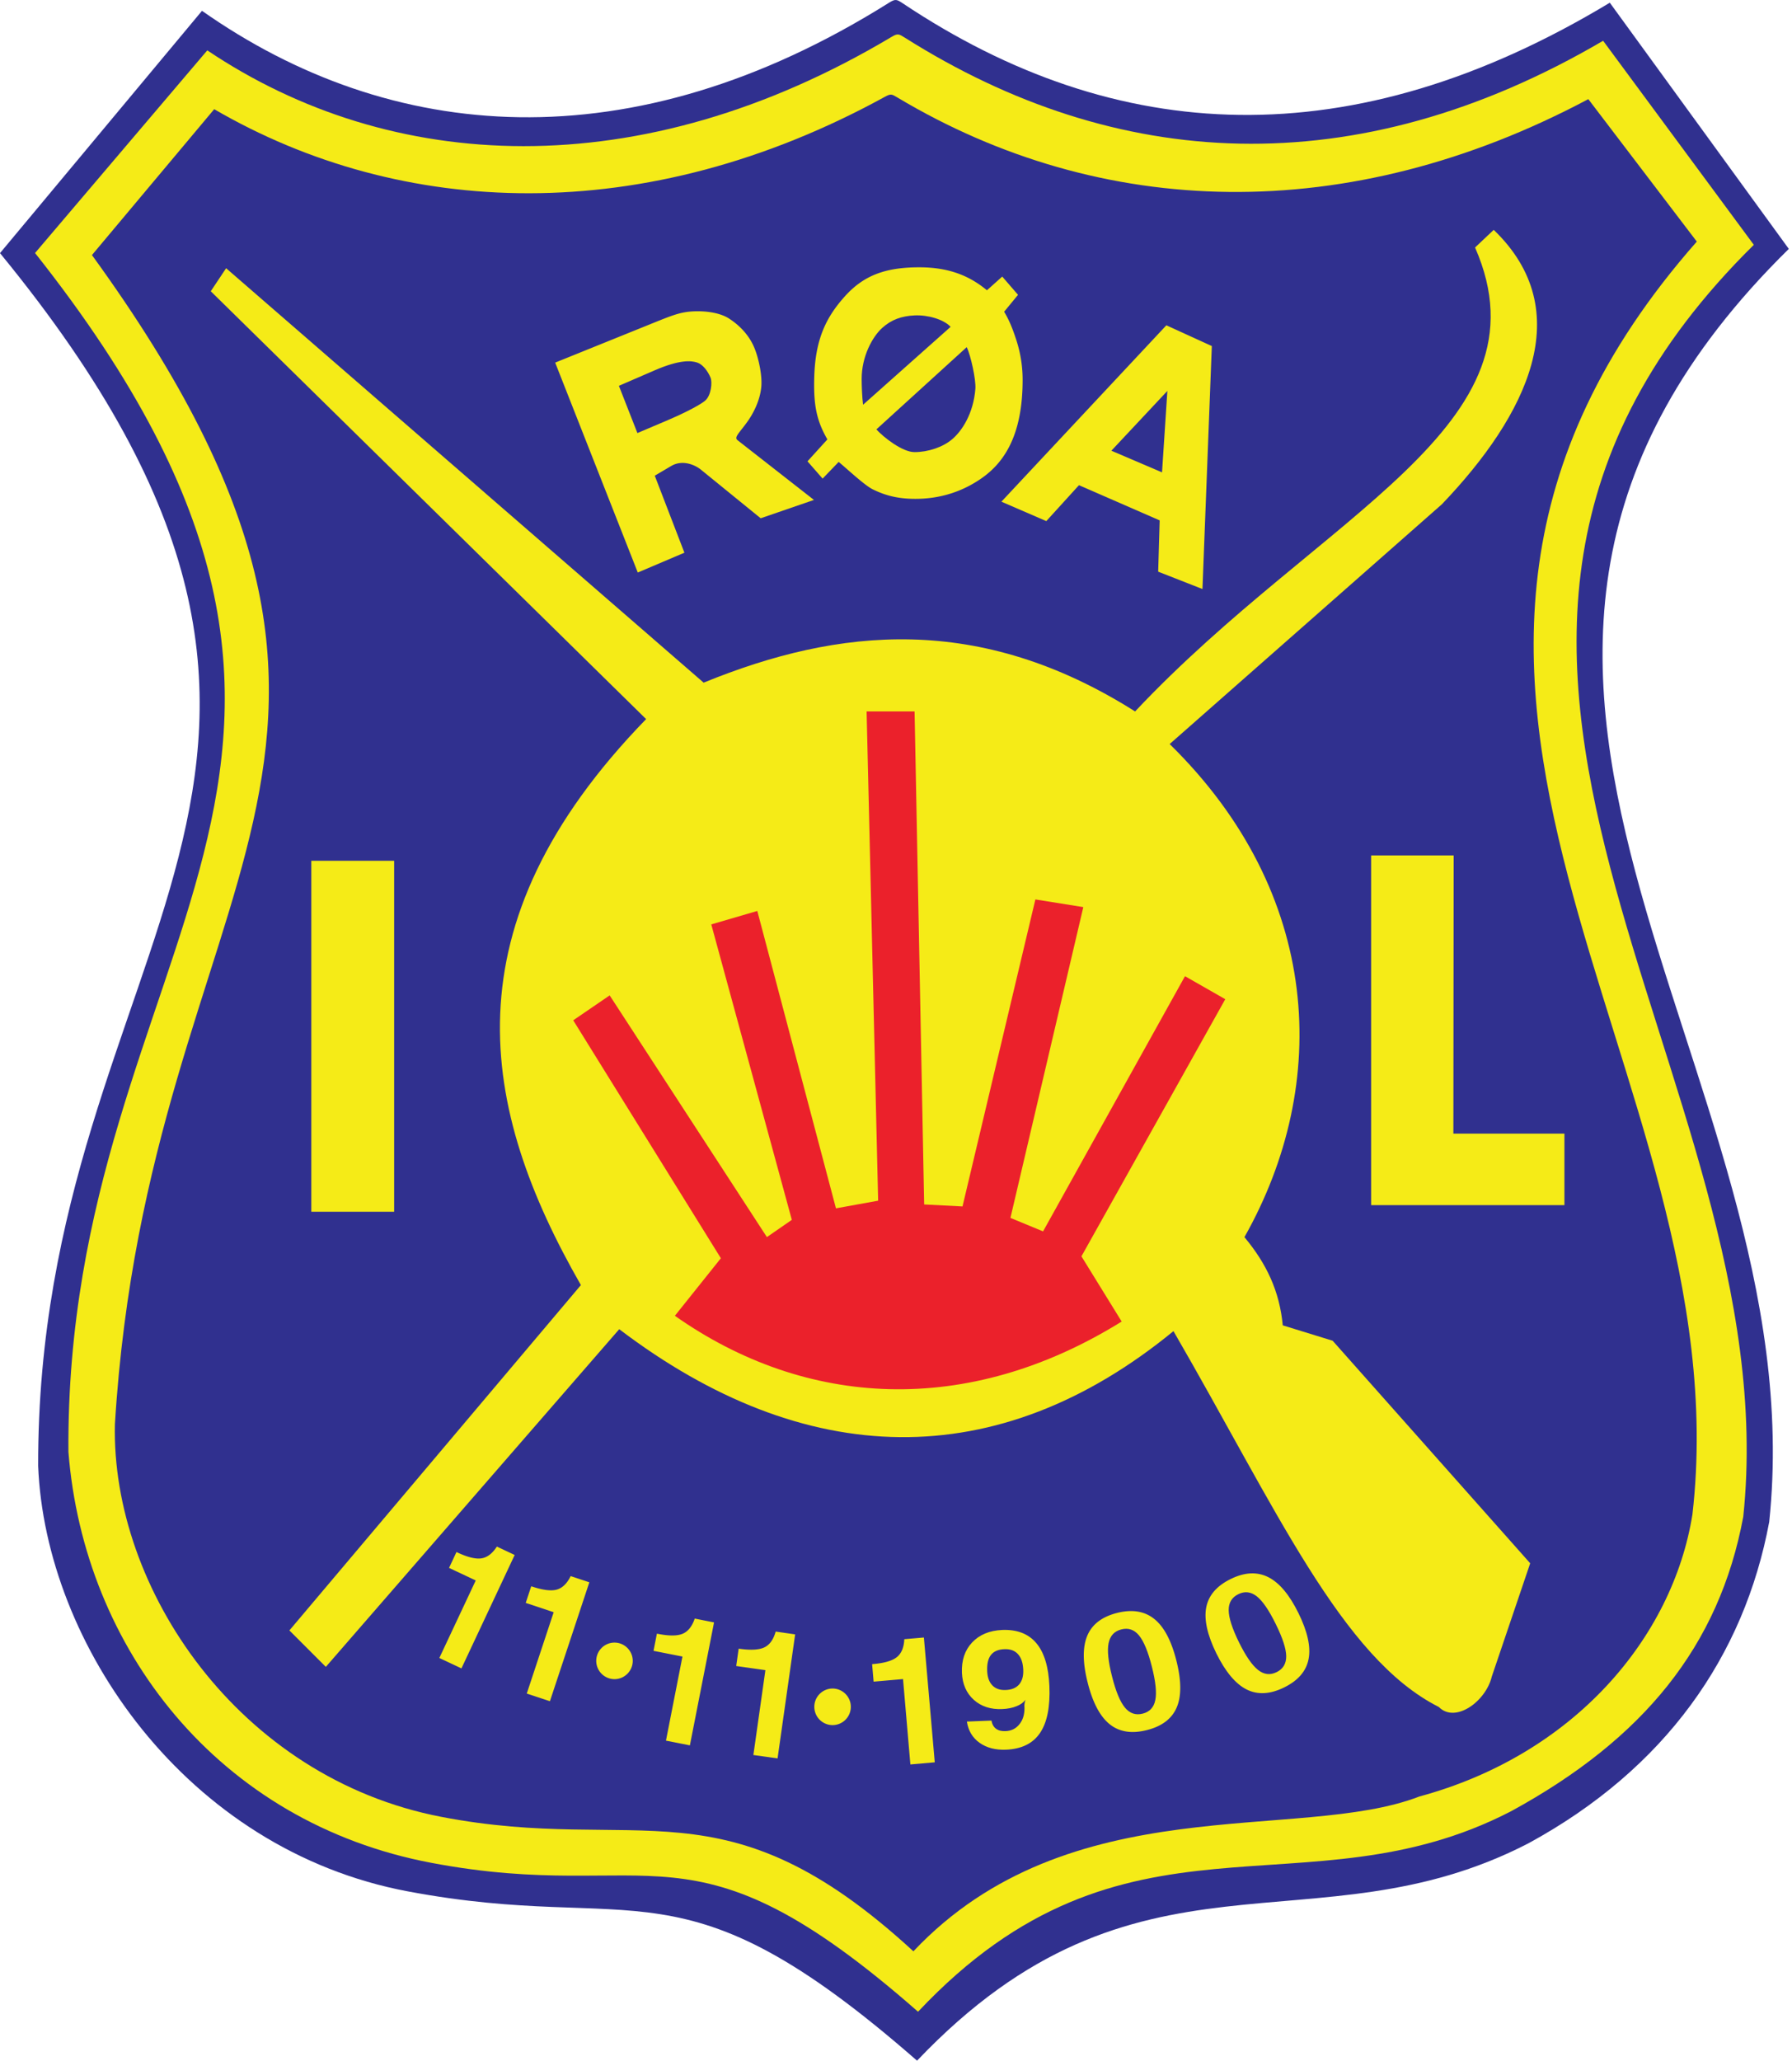 <svg xmlns="http://www.w3.org/2000/svg" width="435" height="500" fill="none"><path fill="#30308F" fill-rule="evenodd" d="M0 61.416 49.033 2.624C94.658 34.684 153.06 40.076 215.885.613c1.504-.943 1.848-.743 3.307.226C270.97 35.391 328.095 38.454 390.774.658l43.451 59.734c-104.78 102.959 7.005 197.091-4.757 308.885-6.072 32.549-25.21 59.888-58.439 77.975-52.113 26.931-94.948-3.443-148.421 52.748-57.885-50.618-67.11-30.465-123.582-41.076-53.917-10.113-88.034-60.061-89.765-103.231C9.025 227.743 103.493 187.6 0 61.416Z" clip-rule="evenodd"/><path fill="#F5EB17" fill-rule="evenodd" d="m8.508 61.389 41.81-49.169C94.63 42.016 155.207 45.495 216.473 8.923c1.458-.87 1.748-.68 3.171.217 51.026 32.214 109.166 36.102 169.507.753l36.582 49.512c-100.865 99.479 8.763 200.625-2.564 308.613-5.854 31.444-24.304 53.953-56.282 71.415-50.175 26.025-93.716-4.74-144.035 48.688-55.729-48.897-63.767-25.835-118.119-36.12-51.733-9.768-84.354-51.986-88.124-99.723-.88-124 91.042-165.774-8.101-290.888Z" clip-rule="evenodd"/><path fill="#30308F" fill-rule="evenodd" d="m22.32 61.888 29.677-35.395C97.36 52.88 156.433 55.508 214.844 23.466c1.432-.78 1.649-.616 3.027.209 49.377 29.477 109.256 31.453 167.685.38l26.334 34.561c-94.495 107.336 11.435 200.335-1.061 308.839-4.793 29.976-28.825 58.321-66.286 68.443-29.187 11.291-84.934-2.537-122.821 37.561-46.124-42.409-66.205-23.307-114.594-32.622-49.259-9.479-80.15-55.539-79.235-95.265 8.21-134.077 83.159-161.524-5.573-283.684Z" clip-rule="evenodd"/><path fill="#F5EB17" fill-rule="evenodd" d="m70.248 395.603 8.844 8.844 71.225-81.935c44.982 34.162 91.731 35.522 134.538.471 24.983 43.106 40.813 79.299 64.401 91.188 3.996 4.059 11.436-1.323 12.877-7.395l9.315-27.466-47.954-53.998-12.107-3.733c-.779-8.219-3.878-14.889-9.306-21.404 21.068-37.289 18.812-83.449-18.15-119.641l66.095-58.194c20.742-21.702 33.057-46.876 12.569-66.567l-4.531 4.277c18.984 43.297-37.189 64.402-82.525 112.573-37.778-23.877-71.913-20.379-104.734-6.986L54.888 65.08l-3.724 5.59 105.677 103.811c-48.824 50.211-40.342 94.576-15.831 137.329l-70.762 83.793Z" clip-rule="evenodd"/><path fill="#EB212B" fill-rule="evenodd" d="M163.823 319.261c31.725 22.346 70.989 24.665 108.459 1.395l-9.768-15.822 34.914-62.389-9.777-5.582-34.453 61.918-7.92-3.271 17.689-75.411-11.635-1.858-17.689 74.487-9.306-.48-2.329-119.623h-11.644l2.8 118.708-10.24 1.857-19.093-72.158-11.173 3.263 19.555 71.686-6.053 4.187-38.167-58.647-8.845 6.044 35.839 57.732-11.164 13.964Z" clip-rule="evenodd"/><path fill="#F5EB17" fill-rule="evenodd" d="M240.671 417.482c.154.879.526 1.532 1.097 1.967.58.435 1.35.634 2.319.589 1.387-.055 2.492-.589 3.326-1.613.843-1.006 1.278-2.32 1.278-3.933l-.027-.662c0-.217.045-.462.081-.706.064-.254.118-.481.19-.707-.48.67-1.214 1.205-2.202 1.586-.978.398-2.129.625-3.434.679-2.8.127-5.111-.625-6.914-2.238-1.794-1.613-2.755-3.797-2.882-6.552-.118-3.017.698-5.482 2.465-7.358 1.776-1.894 4.205-2.899 7.286-3.044 3.615-.145 6.379.915 8.3 3.189 1.921 2.275 2.981 5.745 3.181 10.412.208 5.048-.544 8.853-2.275 11.391-1.721 2.546-4.467 3.896-8.228 4.059-2.582.109-4.739-.453-6.452-1.676-1.721-1.223-2.736-2.945-3.071-5.147l5.962-.236Z" clip-rule="evenodd"/><path fill="#30308F" fill-rule="evenodd" d="M239.636 405.474c.063 1.523.489 2.691 1.277 3.489.78.788 1.849 1.16 3.217 1.096 1.441-.054 2.519-.498 3.262-1.35.725-.852 1.07-2.039.997-3.579-.072-1.668-.498-2.927-1.287-3.779-.779-.861-1.884-1.259-3.298-1.196-1.486.054-2.565.526-3.253 1.395-.689.87-.988 2.184-.915 3.924Z" clip-rule="evenodd"/><path fill="#F5EB17" fill-rule="evenodd" d="m220.991 428.121-1.785-20.715-7.14.625-.363-4.241.245-.027c2.745-.236 4.667-.797 5.772-1.694 1.106-.897 1.704-2.338 1.794-4.341l4.758-.408 2.637 30.284-5.918.517ZM182.879 425.832l2.918-20.588-7.086-1.006.598-4.214.245.036c2.727.381 4.73.263 6.008-.353 1.277-.616 2.192-1.894 2.727-3.824l4.73.679-4.268 30.094-5.872-.824ZM161.658 422.349l4.005-20.407-7.022-1.386.815-4.159.245.036c2.7.534 4.712.525 6.017-.027 1.305-.553 2.283-1.776 2.927-3.679l4.685.933-5.863 29.831-5.809-1.142ZM127.871 410.921l6.533-19.736-6.787-2.257 1.332-4.032.236.072c2.61.861 4.612 1.115 5.981.725 1.359-.38 2.491-1.486 3.361-3.271l4.531 1.504-9.569 28.852-5.618-1.857ZM106.648 402.289l8.836-18.812-6.48-3.045 1.804-3.851.226.109c2.492 1.168 4.441 1.64 5.845 1.422 1.405-.217 2.655-1.178 3.734-2.854l4.322 2.039-12.922 27.52-5.365-2.528ZM149.166 398.555c2.437 0 4.431 1.993 4.431 4.44 0 2.428-1.994 4.431-4.431 4.431a4.444 4.444 0 0 1-4.432-4.431 4.44 4.44 0 0 1 4.432-4.44ZM202.103 409.703c2.438 0 4.431 1.994 4.431 4.44a4.437 4.437 0 0 1-4.431 4.431 4.437 4.437 0 0 1-4.431-4.431c0-2.446 1.993-4.44 4.431-4.44ZM264.035 408.292c1.223 4.866 3.017 8.219 5.355 10.086 2.338 1.867 5.347 2.338 9.026 1.404 3.651-.924 6.062-2.763 7.231-5.509 1.169-2.746 1.133-6.542-.1-11.4-1.223-4.829-3.008-8.191-5.373-10.067-2.357-1.885-5.356-2.365-9.017-1.45-3.661.933-6.071 2.773-7.231 5.546-1.151 2.755-1.124 6.551.109 11.39Z" clip-rule="evenodd"/><path fill="#30308F" fill-rule="evenodd" d="M269.949 406.793c.915 3.624 1.957 6.134 3.126 7.539 1.169 1.414 2.61 1.894 4.314 1.459 1.694-.426 2.718-1.532 3.062-3.317.363-1.776.073-4.485-.851-8.128-.916-3.625-1.958-6.135-3.118-7.539-1.15-1.396-2.582-1.885-4.277-1.45-1.712.426-2.727 1.531-3.099 3.335-.362 1.776-.081 4.494.843 8.101Z" clip-rule="evenodd"/><path fill="#F5EB17" fill-rule="evenodd" d="M295.264 401.179c2.22 4.485 4.667 7.403 7.349 8.753 2.673 1.332 5.709 1.178 9.116-.498 3.38-1.667 5.365-3.96 5.926-6.896.571-2.927-.253-6.642-2.455-11.128-2.202-4.476-4.649-7.385-7.349-8.744-2.701-1.35-5.745-1.196-9.125.471-3.389 1.667-5.365 3.969-5.927 6.914-.552 2.936.272 6.651 2.465 11.128Z" clip-rule="evenodd"/><path fill="#30308F" fill-rule="evenodd" d="M300.75 398.471c1.658 3.353 3.199 5.6 4.64 6.724 1.431 1.132 2.936 1.305 4.512.525 1.568-.77 2.338-2.066 2.32-3.878-.027-1.821-.87-4.404-2.528-7.766-1.649-3.371-3.19-5.609-4.612-6.742-1.423-1.114-2.918-1.305-4.486-.525-1.586.779-2.356 2.075-2.338 3.896.019 1.831.843 4.413 2.492 7.766Z" clip-rule="evenodd"/><path fill="#F5EB17" fill-rule="evenodd" d="m281.507 126.268-19.591-8.545-7.929 8.717-10.901-4.712 40.043-42.798 11.037 5.038-2.274 58.955-10.747-4.214.362-12.441ZM239.575 70.432l3.715-3.325 3.833 4.43-3.371 4.097c1.206 2.03 2.021 3.969 3.009 7.04a31.095 31.095 0 0 1 1.477 9.515c0 6.516-1.06 11.853-3.172 16.03-2.129 4.196-5.047 6.923-8.771 9.089-3.734 2.184-8.437 3.734-14.091 3.734-4.033 0-7.177-.734-10.385-2.329-1.975-.979-6.216-4.966-8.237-6.633l-3.896 4.05-3.67-4.195 4.829-5.32c-2.718-4.684-3.407-8.608-3.18-15.422.308-8.98 2.891-14.263 7.467-19.338 4.576-5.066 9.868-6.996 18.014-6.996 7.222 0 12.197 2.067 16.429 5.573ZM154.819 138.918l-20.053-50.935 23.379-9.442c4.757-1.921 6.76-2.737 9.587-2.954 2.845-.227 6.751.117 9.207 1.685 2.446 1.568 4.847 3.933 6.161 7.086 1.142 2.764 1.885 6.724 1.722 9.225-.245 3.543-2.03 6.896-3.57 8.98-1.994 2.709-3.09 3.57-2.202 4.259l18.531 14.481-12.931 4.449-14.49-11.78c-1.477-1.206-4.521-2.501-7.24-.897l-3.978 2.347 7.195 18.685-11.318 4.811Z" clip-rule="evenodd"/><path fill="#30308F" fill-rule="evenodd" d="m154.729 105.077 7.313-3.108c2.02-.843 7.312-3.253 9.098-4.73 1.513-1.25 1.794-4.504 1.35-5.591-.671-1.613-1.903-3.253-3.271-3.688-1.378-.435-4.06-.807-10.358 1.92l-8.627 3.734 4.495 11.463ZM234.664 84.234l-21.93 19.954c1.677 1.858 6.28 5.51 9.252 5.51 3.335 0 6.887-1.206 9.134-3.109 2.447-2.075 5.166-6.27 5.646-12.224.181-2.238-1.151-8.237-2.102-10.13ZM230.758 79.303c-1.722-1.849-5.591-2.927-8.754-2.773-3.135.154-5.618 1.006-7.865 3.045-2.356 2.138-4.975 6.869-4.975 12.369 0 1.722.109 4.504.344 6.262l21.25-18.903ZM282.078 114.615l1.296-19.763-13.593 14.507 12.297 5.256Z" clip-rule="evenodd"/><path fill="#F5EB17" fill-rule="evenodd" d="M75.57 208.859h20.108v85.153H75.57v-85.153ZM332.836 207.555h20.035l-.072 67.509h26.958v17.353h-46.921v-84.862Z" clip-rule="evenodd"/></svg>